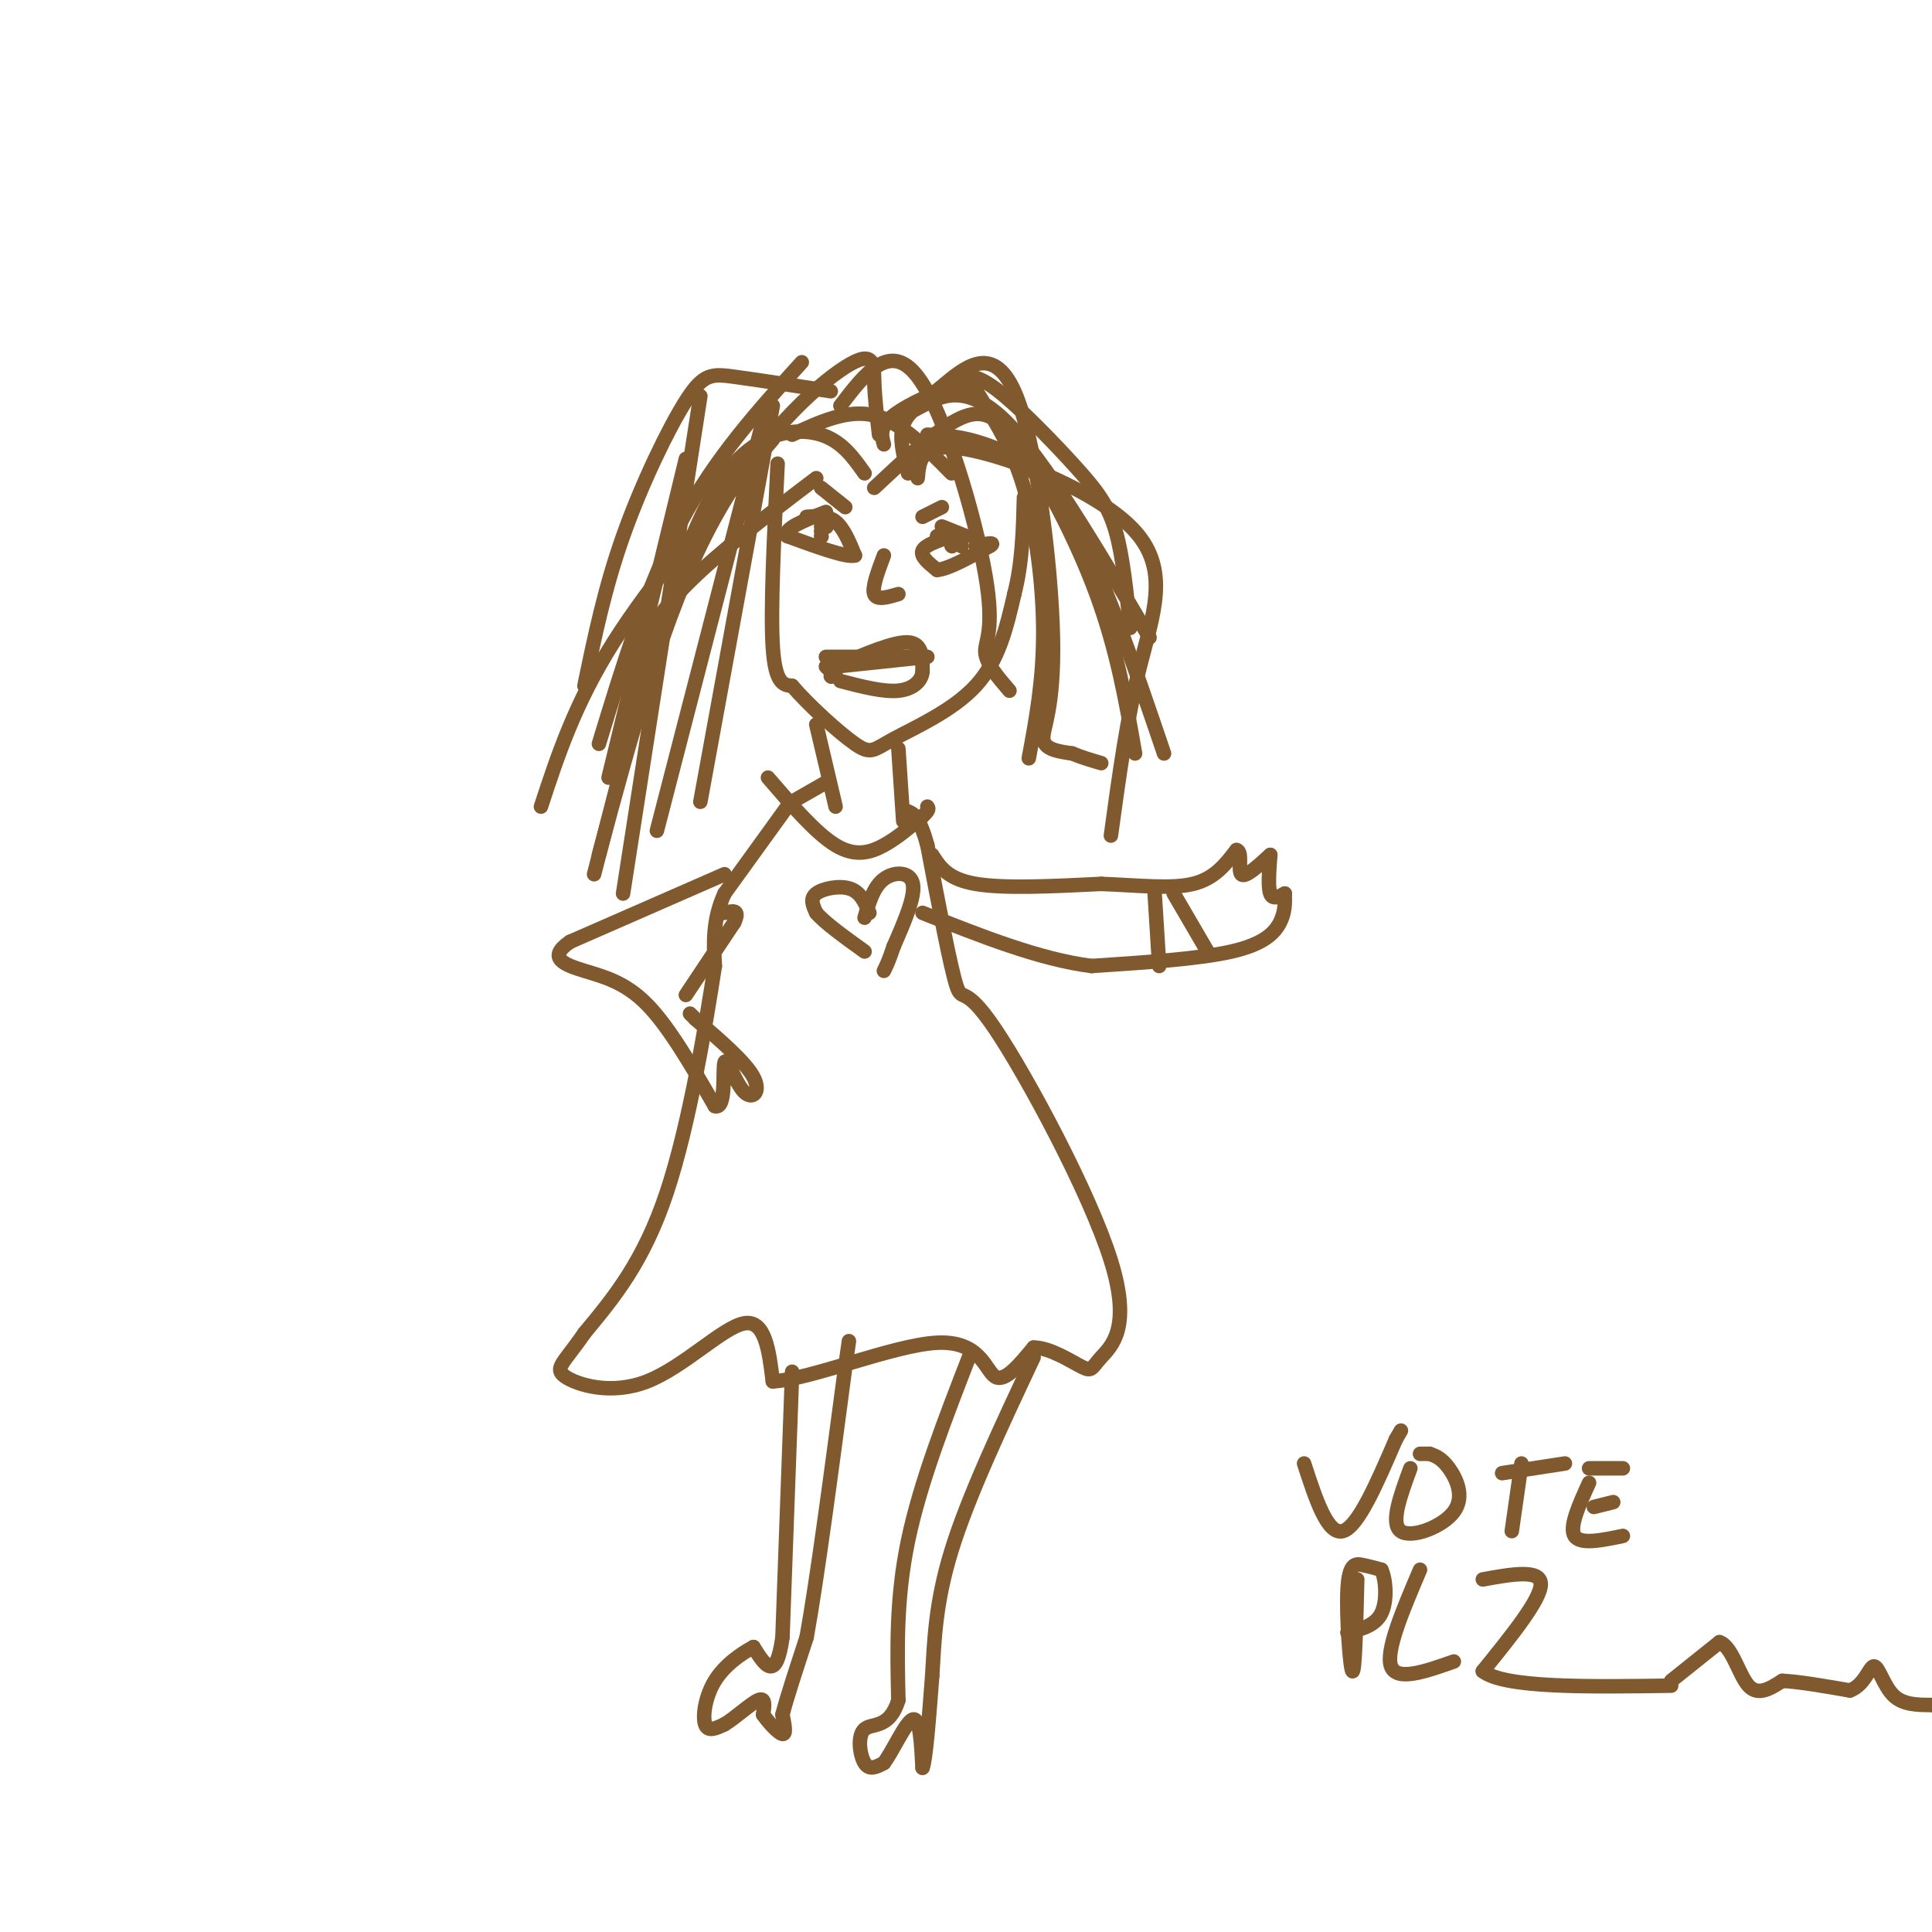 <svg viewBox='0 0 400 400' version='1.1' xmlns='http://www.w3.org/2000/svg' xmlns:xlink='http://www.w3.org/1999/xlink'><g fill='none' stroke='#81592f' stroke-width='3' stroke-linecap='round' stroke-linejoin='round'><path d='M161,96c-0.750,15.167 -1.500,30.333 -1,38c0.500,7.667 2.250,7.833 4,8'/><path d='M164,142c3.324,3.901 9.633,9.654 13,12c3.367,2.346 3.791,1.285 8,-1c4.209,-2.285 12.203,-5.796 17,-11c4.797,-5.204 6.399,-12.102 8,-19'/><path d='M210,123c1.667,-6.500 1.833,-13.250 2,-20'/><path d='M173,138c6.000,-2.583 12.000,-5.167 15,-5c3.000,0.167 3.000,3.083 3,6'/><path d='M191,139c-0.111,1.911 -1.889,3.689 -5,4c-3.111,0.311 -7.556,-0.844 -12,-2'/><path d='M173,140c0.000,0.000 0.100,0.100 0.1,0.1'/><path d='M172,140c0.000,0.000 0.100,0.100 0.1,0.1'/><path d='M172,139c0.000,0.000 -1.000,-1.000 -1,-1'/><path d='M171,136c0.000,0.000 19.000,0.000 19,0'/><path d='M173,138c0.000,0.000 19.000,-2.000 19,-2'/><path d='M167,107c2.167,-0.167 4.333,-0.333 6,1c1.667,1.333 2.833,4.167 4,7'/><path d='M177,115c-1.667,0.500 -7.833,-1.750 -14,-4'/><path d='M163,111c-1.000,-1.500 3.500,-3.250 8,-5'/><path d='M197,111c-2.750,0.917 -5.500,1.833 -6,3c-0.500,1.167 1.250,2.583 3,4'/><path d='M194,118c2.333,-0.167 6.667,-2.583 11,-5'/><path d='M205,113c1.333,-0.833 -0.833,-0.417 -3,0'/><path d='M196,111c0.000,0.000 -2.000,0.000 -2,0'/><path d='M183,115c-1.250,3.333 -2.500,6.667 -2,8c0.500,1.333 2.750,0.667 5,0'/><path d='M198,112c0.000,0.000 0.100,0.100 0.1,0.1'/><path d='M195,109c0.000,0.000 5.000,2.000 5,2'/><path d='M171,109c0.000,0.000 0.100,0.100 0.1,0.1'/><path d='M190,99c0.333,-3.833 0.667,-7.667 10,-6c9.333,1.667 27.667,8.833 35,17c7.333,8.167 3.667,17.333 1,28c-2.667,10.667 -4.333,22.833 -6,35'/><path d='M188,98c-0.945,-3.661 -1.891,-7.321 -1,-10c0.891,-2.679 3.617,-4.375 8,-8c4.383,-3.625 10.422,-9.178 15,1c4.578,10.178 7.694,36.086 8,51c0.306,14.914 -2.198,18.832 -2,21c0.198,2.168 3.099,2.584 6,3'/><path d='M222,156c2.000,0.833 4.000,1.417 6,2'/><path d='M182,90c-0.440,-3.732 -0.881,-7.464 -1,-11c-0.119,-3.536 0.083,-6.875 -6,-3c-6.083,3.875 -18.452,14.964 -28,33c-9.548,18.036 -16.274,43.018 -23,68'/><path d='M172,81c-7.661,-1.185 -15.321,-2.369 -20,-3c-4.679,-0.631 -6.375,-0.708 -10,5c-3.625,5.708 -9.179,17.202 -13,28c-3.821,10.798 -5.911,20.899 -8,31'/><path d='M179,98c-2.345,-3.315 -4.690,-6.631 -9,-8c-4.310,-1.369 -10.583,-0.792 -16,4c-5.417,4.792 -9.976,13.798 -15,29c-5.024,15.202 -10.512,36.601 -16,58'/><path d='M169,99c-13.083,9.917 -26.167,19.833 -32,28c-5.833,8.167 -4.417,14.583 -3,21'/><path d='M166,75c-9.000,9.917 -18.000,19.833 -25,33c-7.000,13.167 -12.000,29.583 -17,46'/><path d='M160,91c-12.500,14.667 -25.000,29.333 -33,42c-8.000,12.667 -11.500,23.333 -15,34'/><path d='M142,95c0.000,0.000 -16.000,66.000 -16,66'/><path d='M174,84c5.149,-6.744 10.298,-13.488 16,-6c5.702,7.488 11.958,29.208 14,41c2.042,11.792 -0.131,13.655 0,16c0.131,2.345 2.565,5.173 5,8'/><path d='M183,92c-0.500,-1.820 -1.000,-3.640 2,-6c3.000,-2.360 9.500,-5.259 13,-6c3.500,-0.741 4.000,0.678 6,4c2.000,3.322 5.500,8.548 8,17c2.500,8.452 4.000,20.129 4,30c0.000,9.871 -1.500,17.935 -3,26'/><path d='M181,101c6.143,-5.756 12.286,-11.512 17,-14c4.714,-2.488 8.000,-1.708 13,5c5.000,6.708 11.714,19.345 16,31c4.286,11.655 6.143,22.327 8,33'/><path d='M169,150c0.000,0.000 4.000,17.000 4,17'/><path d='M186,155c0.000,0.000 1.000,15.000 1,15'/><path d='M159,161c4.978,5.778 9.956,11.556 14,14c4.044,2.444 7.156,1.556 10,0c2.844,-1.556 5.422,-3.778 8,-6'/><path d='M191,169c1.500,-1.333 1.250,-1.667 1,-2'/><path d='M171,162c0.000,0.000 -7.000,4.000 -7,4'/><path d='M163,167c0.000,0.000 -13.000,18.000 -13,18'/><path d='M150,185c-2.500,5.500 -2.250,10.250 -2,15'/><path d='M148,200c-1.778,11.489 -5.222,32.711 -10,47c-4.778,14.289 -10.889,21.644 -17,29'/><path d='M121,276c-4.266,6.234 -6.432,7.321 -4,9c2.432,1.679 9.463,3.952 17,1c7.537,-2.952 15.582,-11.129 20,-12c4.418,-0.871 5.209,5.565 6,12'/><path d='M160,286c8.000,-0.440 25.000,-7.542 34,-8c9.000,-0.458 10.000,5.726 12,7c2.000,1.274 5.000,-2.363 8,-6'/><path d='M214,279c3.389,-0.021 7.861,2.927 10,4c2.139,1.073 1.943,0.271 4,-2c2.057,-2.271 6.366,-6.011 2,-20c-4.366,-13.989 -17.406,-38.228 -24,-48c-6.594,-9.772 -6.741,-5.078 -8,-9c-1.259,-3.922 -3.629,-16.461 -6,-29'/><path d='M192,175c-1.667,-6.000 -2.833,-6.500 -4,-7'/><path d='M150,181c0.000,0.000 -32.000,14.000 -32,14'/><path d='M118,195c-4.881,3.357 -1.083,4.750 3,6c4.083,1.250 8.452,2.357 13,7c4.548,4.643 9.274,12.821 14,21'/><path d='M148,229c2.447,0.837 1.563,-7.569 2,-9c0.437,-1.431 2.195,4.115 4,6c1.805,1.885 3.659,0.110 2,-3c-1.659,-3.110 -6.829,-7.555 -12,-12'/><path d='M144,211c-2.000,-2.000 -1.000,-1.000 0,0'/><path d='M142,206c0.000,0.000 10.000,-15.000 10,-15'/><path d='M152,191c1.333,-2.833 -0.333,-2.417 -2,-2'/><path d='M193,177c1.583,2.500 3.167,5.000 9,6c5.833,1.000 15.917,0.500 26,0'/><path d='M228,183c7.867,0.311 14.533,1.089 19,0c4.467,-1.089 6.733,-4.044 9,-7'/><path d='M256,176c1.356,0.200 0.244,4.200 1,5c0.756,0.800 3.378,-1.600 6,-4'/><path d='M263,177c-0.250,3.333 -0.500,6.667 0,8c0.500,1.333 1.750,0.667 3,0'/><path d='M266,185c0.044,1.933 0.089,3.867 -1,6c-1.089,2.133 -3.311,4.467 -10,6c-6.689,1.533 -17.844,2.267 -29,3'/><path d='M226,200c-10.667,-1.333 -22.833,-6.167 -35,-11'/><path d='M243,185c0.000,0.000 7.000,12.000 7,12'/><path d='M239,184c0.000,0.000 1.000,16.000 1,16'/><path d='M164,284c0.000,0.000 -2.000,55.000 -2,55'/><path d='M162,339c-1.333,9.500 -3.667,5.750 -6,2'/><path d='M156,341c-2.571,1.357 -6.000,3.750 -8,7c-2.000,3.250 -2.571,7.357 -2,9c0.571,1.643 2.286,0.821 4,0'/><path d='M150,357c2.133,-1.244 5.467,-4.356 7,-5c1.533,-0.644 1.267,1.178 1,3'/><path d='M158,355c1.044,1.533 3.156,3.867 4,4c0.844,0.133 0.422,-1.933 0,-4'/><path d='M162,355c0.833,-3.333 2.917,-9.667 5,-16'/><path d='M167,339c2.167,-12.000 5.083,-34.000 8,-56'/><path d='M175,283c1.333,-9.333 0.667,-4.667 0,0'/><path d='M201,280c-5.250,13.500 -10.500,27.000 -13,39c-2.500,12.000 -2.250,22.500 -2,33'/><path d='M186,352c-1.845,6.048 -5.458,4.667 -7,6c-1.542,1.333 -1.012,5.381 0,7c1.012,1.619 2.506,0.810 4,0'/><path d='M183,365c1.867,-2.444 4.533,-8.556 6,-9c1.467,-0.444 1.733,4.778 2,10'/><path d='M191,366c0.667,-1.500 1.333,-10.250 2,-19'/><path d='M193,347c0.444,-6.956 0.556,-14.844 4,-26c3.444,-11.156 10.222,-25.578 17,-40'/><path d='M160,84c0.000,0.000 -15.000,82.000 -15,82'/><path d='M158,87c0.000,0.000 -22.000,85.000 -22,85'/><path d='M145,82c0.000,0.000 -16.000,103.000 -16,103'/><path d='M170,109c0.000,0.000 0.100,0.100 0.1,0.1'/><path d='M170,111c0.000,0.000 0.100,0.100 0.1,0.1'/><path d='M170,110c0.000,0.000 0.100,0.100 0.1,0.1'/><path d='M199,113c0.000,0.000 0.100,0.100 0.1,0.1'/><path d='M197,113c0.000,0.000 0.100,0.100 0.1,0.1'/><path d='M175,105c0.000,0.000 -5.000,-4.000 -5,-4'/><path d='M191,107c0.000,0.000 4.000,-2.000 4,-2'/><path d='M164,90c5.750,-2.667 11.500,-5.333 17,-4c5.500,1.333 10.750,6.667 16,12'/><path d='M183,88c2.156,-1.022 4.311,-2.044 8,-4c3.689,-1.956 8.911,-4.844 17,3c8.089,7.844 19.044,26.422 30,45'/><path d='M196,80c1.180,-0.915 2.360,-1.831 4,-2c1.640,-0.169 3.738,0.408 8,4c4.262,3.592 10.686,10.198 15,15c4.314,4.802 6.518,7.801 8,13c1.482,5.199 2.241,12.600 3,20'/><path d='M179,190c0.933,-3.200 1.867,-6.400 4,-8c2.133,-1.600 5.467,-1.600 6,1c0.533,2.600 -1.733,7.800 -4,13'/><path d='M185,196c-1.000,3.000 -1.500,4.000 -2,5'/><path d='M180,189c-0.911,-2.133 -1.822,-4.267 -4,-5c-2.178,-0.733 -5.622,-0.067 -7,1c-1.378,1.067 -0.689,2.533 0,4'/><path d='M169,189c1.667,2.000 5.833,5.000 10,8'/><path d='M270,303c2.417,7.417 4.833,14.833 8,14c3.167,-0.833 7.083,-9.917 11,-19'/><path d='M289,298c1.833,-3.167 0.917,-1.583 0,0'/><path d='M292,304c-2.095,5.696 -4.190,11.393 -2,13c2.190,1.607 8.667,-0.875 11,-4c2.333,-3.125 0.524,-6.893 -1,-9c-1.524,-2.107 -2.762,-2.554 -4,-3'/><path d='M296,301c0.000,0.000 -2.000,0.000 -2,0'/><path d='M315,303c0.000,0.000 -2.000,14.000 -2,14'/><path d='M311,305c0.000,0.000 13.000,-2.000 13,-2'/><path d='M329,307c-2.083,4.583 -4.167,9.167 -3,11c1.167,1.833 5.583,0.917 10,0'/><path d='M330,312c0.000,0.000 4.000,-1.000 4,-1'/><path d='M329,304c0.000,0.000 7.000,0.000 7,0'/><path d='M281,327c-0.244,9.798 -0.488,19.595 -1,19c-0.512,-0.595 -1.292,-11.583 -1,-17c0.292,-5.417 1.655,-5.262 3,-5c1.345,0.262 2.673,0.631 4,1'/><path d='M286,325c0.933,1.978 1.267,6.422 0,9c-1.267,2.578 -4.133,3.289 -7,4'/><path d='M279,338c0.000,0.000 0.100,0.100 0.1,0.1'/><path d='M294,325c-3.583,8.417 -7.167,16.833 -6,20c1.167,3.167 7.083,1.083 13,-1'/><path d='M307,327c6.000,-1.083 12.000,-2.167 12,1c0.000,3.167 -6.000,10.583 -12,18'/><path d='M307,346c4.500,3.500 21.750,3.250 39,3'/><path d='M346,348c0.000,0.000 10.000,-8.000 10,-8'/><path d='M356,340c2.578,0.800 4.022,6.800 6,9c1.978,2.200 4.489,0.600 7,-1'/><path d='M369,348c3.500,0.167 8.750,1.083 14,2'/><path d='M383,350c3.155,-1.155 4.042,-5.042 5,-5c0.958,0.042 1.988,4.012 4,6c2.012,1.988 5.006,1.994 8,2'/><path d='M400,353c1.667,0.167 1.833,-0.417 2,-1'/><path d='M192,90c3.489,0.133 6.978,0.267 12,2c5.022,1.733 11.578,5.067 18,16c6.422,10.933 12.711,29.467 19,48'/></g>
</svg>